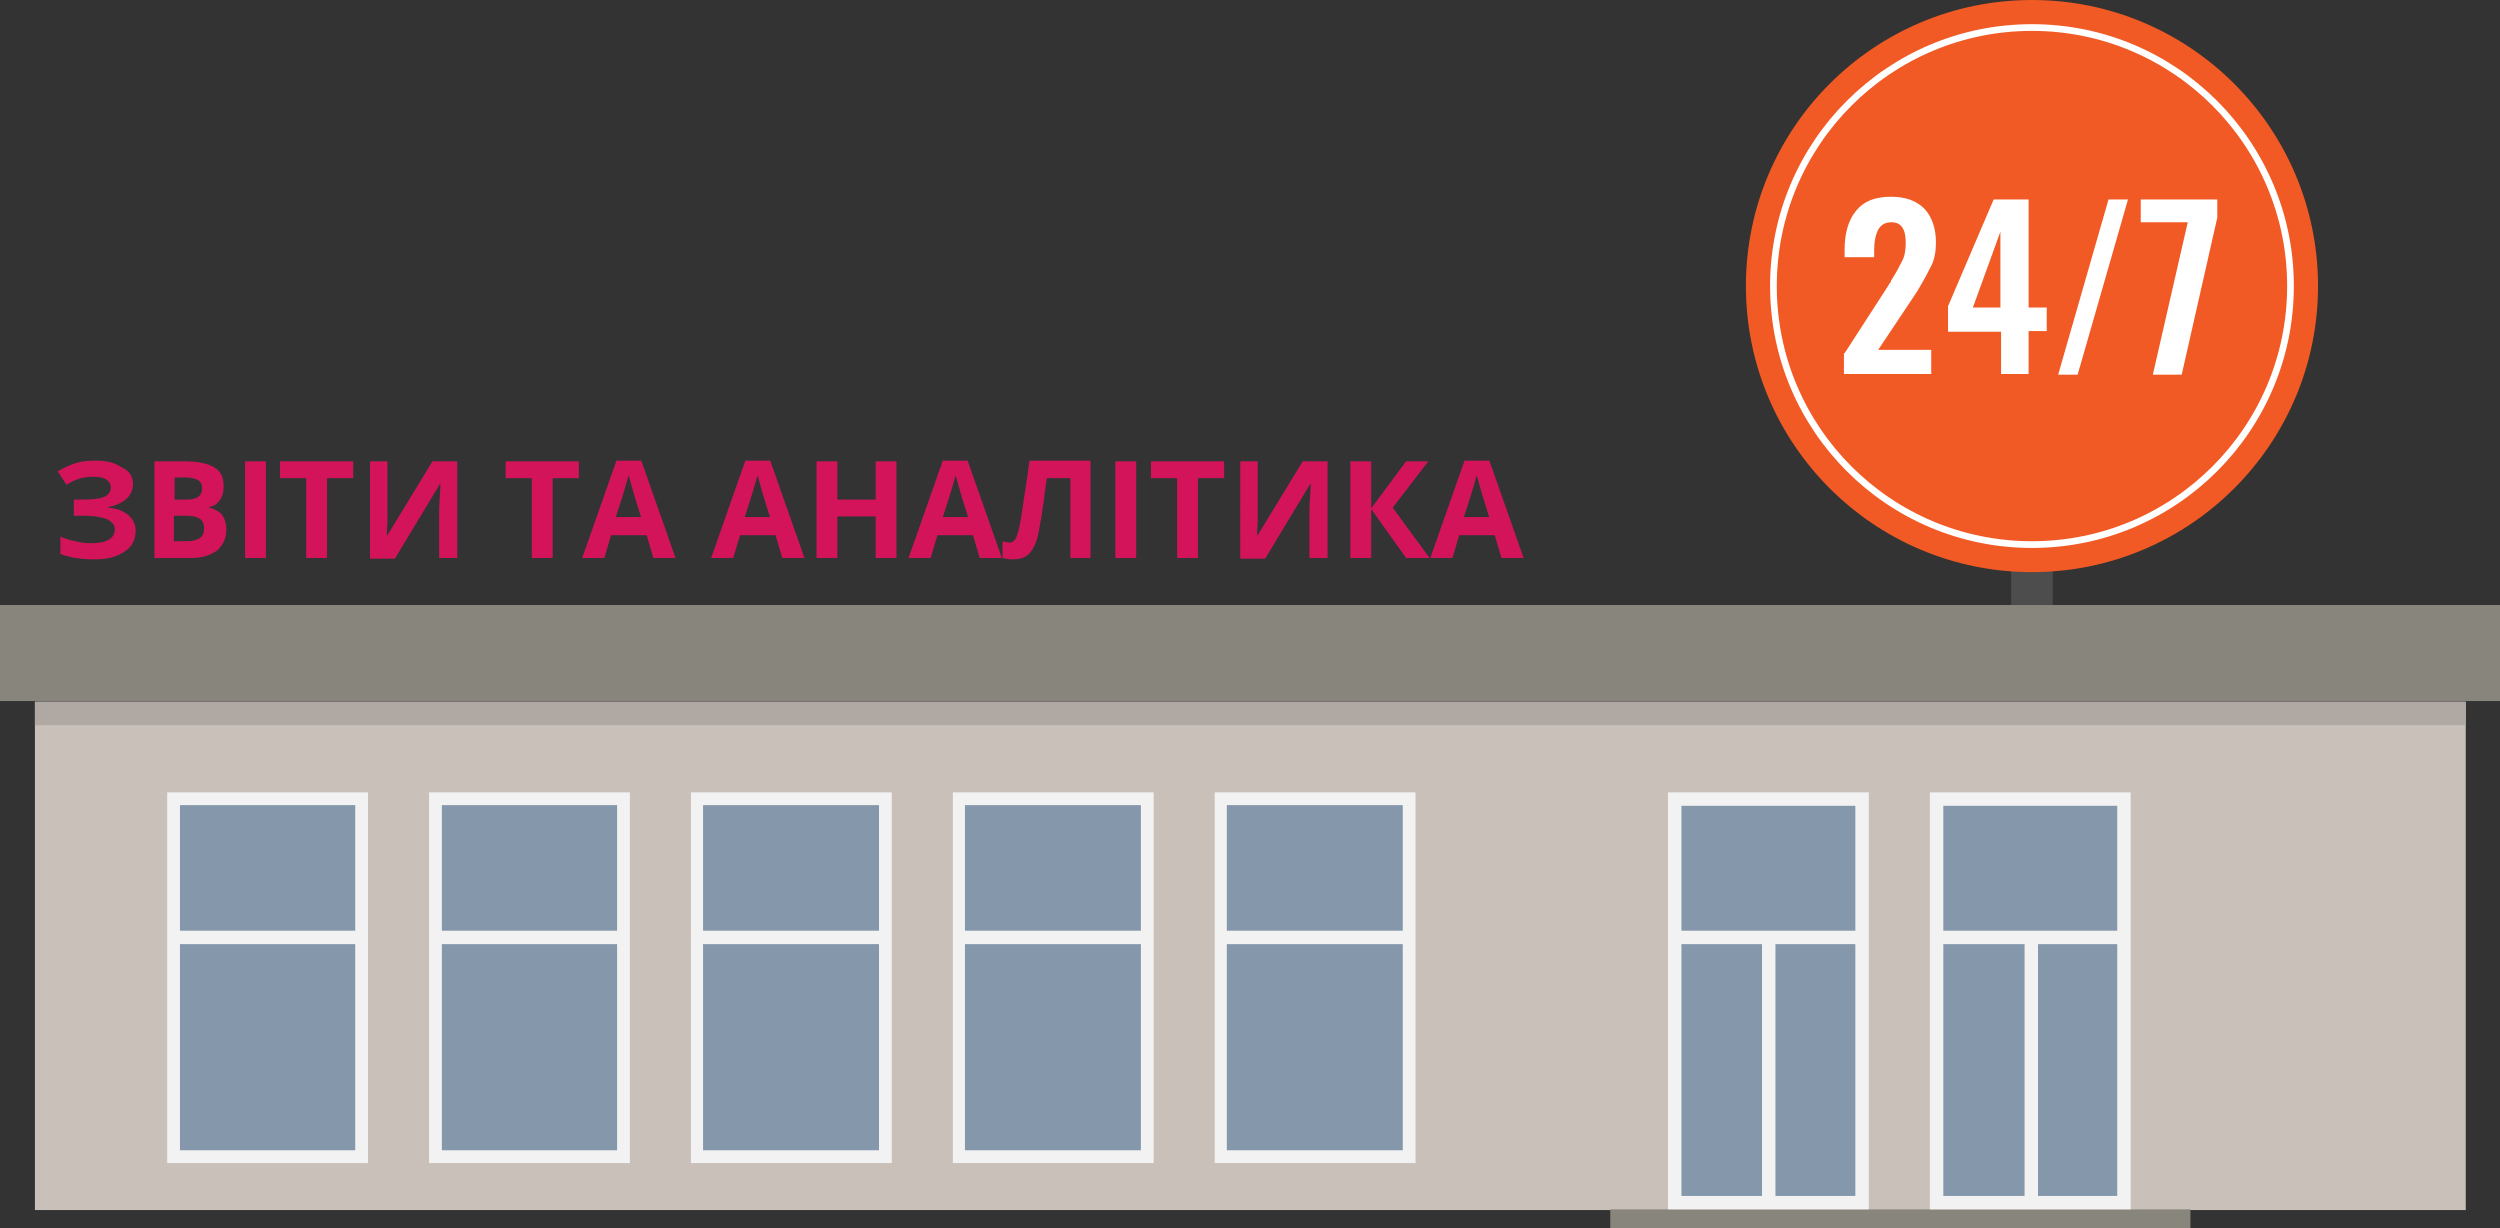 <?xml version="1.0" encoding="utf-8"?>
<!-- Generator: Adobe Illustrator 23.0.1, SVG Export Plug-In . SVG Version: 6.00 Build 0)  -->
<svg version="1.1" id="Layer_1" xmlns="http://www.w3.org/2000/svg" xmlns:xlink="http://www.w3.org/1999/xlink" x="0px" y="0px"
	 viewBox="0 0 372.3 182.9" style="enable-background:new 0 0 372.3 182.9;" xml:space="preserve">
<rect x="0" y="0" width="372.3" height="182.9" fill="#333333" stroke="none"/>
<style type="text/css">
	.st0{fill:#4D4D4D;}
	.st1{fill:#F15A24;}
	.st2{fill:#F15A24;stroke:#FFFFFF;stroke-miterlimit:10;}
	.st3{fill:#C9C1B9;}
	.st4{fill:#B0A8A2;}
	.st5{fill:#87857C;}
	.st6{fill:#8497AB;}
	.st7{fill:#F2F2F2;}
	.st8{fill:none;stroke:#F2F2F2;stroke-width:2;stroke-miterlimit:10;}
	.st9{fill:#D4145A;}
	.st10{fill:#FFFFFF;}
</style>
<g>
	<rect x="299.5" y="64.5" class="st0" width="6.2" height="25.7"/>
	<circle class="st1" cx="302.6" cy="42.6" r="42.6"/>
	<circle class="st2" cx="302.6" cy="42.6" r="38.5"/>
	<rect x="5.2" y="104.5" class="st3" width="362" height="75.7"/>
	<rect x="5.2" y="104.5" class="st4" width="362" height="3.5"/>
	<rect y="90.1" class="st5" width="372.3" height="14.3"/>
	<rect x="239.8" y="180.1" class="st5" width="86.4" height="2.8"/>
	<g>
		<g>
			<rect x="25.8" y="119" class="st6" width="28.1" height="53.3"/>
			<path class="st7" d="M52.9,119.9v51.4H26.8v-51.4H52.9 M54.8,118H24.9v55.2h29.9V118L54.8,118z"/>
		</g>
		<line class="st8" x1="26.5" y1="139.6" x2="53.6" y2="139.6"/>
		<g>
			<rect x="64.8" y="119" class="st6" width="28.1" height="53.3"/>
			<path class="st7" d="M91.9,119.9v51.4H65.8v-51.4H91.9 M93.8,118H63.9v55.2h29.9V118L93.8,118z"/>
		</g>
		<line class="st8" x1="65.5" y1="139.6" x2="92.6" y2="139.6"/>
		<g>
			<rect x="103.8" y="119" class="st6" width="28.1" height="53.3"/>
			<path class="st7" d="M130.9,119.9v51.4h-26.2v-51.4H130.9 M132.8,118h-29.9v55.2h29.9V118L132.8,118z"/>
		</g>
		<line class="st8" x1="104.5" y1="139.6" x2="131.6" y2="139.6"/>
		<g>
			<rect x="142.8" y="119" class="st6" width="28.1" height="53.3"/>
			<path class="st7" d="M169.9,119.9v51.4h-26.2v-51.4H169.9 M171.8,118h-29.9v55.2h29.9V118L171.8,118z"/>
		</g>
		<line class="st8" x1="143.5" y1="139.6" x2="170.6" y2="139.6"/>
		<g>
			<rect x="181.8" y="119" class="st6" width="28.1" height="53.3"/>
			<path class="st7" d="M208.9,119.9v51.4h-26.2v-51.4H208.9 M210.8,118h-29.9v55.2h29.9V118L210.8,118z"/>
		</g>
		<line class="st8" x1="182.5" y1="139.6" x2="209.6" y2="139.6"/>
		<g>
			<rect x="249.4" y="119" class="st6" width="27.9" height="60.1"/>
			<path class="st7" d="M276.3,120v58.1h-25.9V120H276.3 M278.3,118h-29.9v62.1h29.9V118L278.3,118z"/>
		</g>
		<line class="st8" x1="250" y1="139.6" x2="277.1" y2="139.6"/>
		<g>
			<rect x="288.4" y="119" class="st6" width="27.9" height="60.1"/>
			<path class="st7" d="M315.3,120v58.1h-25.9V120H315.3 M317.3,118h-29.9v62.1h29.9V118L317.3,118z"/>
		</g>
		<line class="st8" x1="289" y1="139.6" x2="316.1" y2="139.6"/>
		<line class="st8" x1="263.4" y1="139.6" x2="263.4" y2="178.7"/>
		<line class="st8" x1="302.5" y1="139.6" x2="302.5" y2="178.7"/>
	</g>
	<g>
		<g>
			<path class="st9" d="M19.8,72c0,0.9-0.3,1.7-1,2.3s-1.5,1-2.7,1.2v0.1c1.3,0.1,2.3,0.5,3,1.1c0.7,0.6,1.1,1.4,1.1,2.3
				c0,1.3-0.5,2.4-1.6,3.1c-1.1,0.8-2.6,1.2-4.5,1.2c-2.1,0-3.8-0.3-5.1-0.8v-2.6c0.6,0.3,1.3,0.5,2.2,0.7c0.8,0.2,1.6,0.3,2.3,0.3
				c2.4,0,3.6-0.7,3.6-2.1c0-0.6-0.4-1.1-1.2-1.5c-0.8-0.3-1.9-0.5-3.5-0.5h-1.4v-2.4h1.2c1.5,0,2.6-0.1,3.3-0.4
				c0.7-0.3,1-0.8,1-1.4c0-0.5-0.2-0.9-0.7-1.2c-0.4-0.3-1.1-0.4-2-0.4c-1.4,0-2.7,0.4-3.9,1.2l-1.3-2c0.8-0.5,1.7-0.9,2.6-1.2
				c0.9-0.3,1.9-0.4,3.1-0.4c1.6,0,2.8,0.3,3.8,1C19.3,70.1,19.8,71,19.8,72z"/>
			<path class="st9" d="M22.9,68.7h4.5c2,0,3.5,0.3,4.5,0.9s1.4,1.5,1.4,2.8c0,0.9-0.2,1.6-0.6,2.1c-0.4,0.6-0.9,0.9-1.6,1v0.1
				c0.9,0.2,1.6,0.6,2,1.1c0.4,0.6,0.6,1.3,0.6,2.2c0,1.3-0.5,2.3-1.4,3.1c-1,0.7-2.2,1.1-3.9,1.1h-5.4V68.7z M25.9,74.4h1.8
				c0.8,0,1.4-0.1,1.8-0.4s0.6-0.7,0.6-1.3c0-0.6-0.2-0.9-0.6-1.2c-0.4-0.2-1-0.4-1.9-0.4h-1.6V74.4z M25.9,76.8v3.8h2
				c0.8,0,1.5-0.2,1.9-0.5c0.4-0.3,0.6-0.8,0.6-1.5c0-1.2-0.9-1.8-2.6-1.8H25.9z"/>
			<path class="st9" d="M36.5,83.1V68.7h3.1v14.4H36.5z"/>
			<path class="st9" d="M48.7,83.1h-3.1V71.2h-3.9v-2.5h10.9v2.5h-3.9V83.1z"/>
			<path class="st9" d="M54.9,68.7h2.8v7l0,1.9l-0.1,2.1h0.1l6.7-11h3.7v14.4h-2.7v-6.9c0-0.9,0.1-2.3,0.2-4.1h-0.1l-6.7,11.1h-3.7
				V68.7z"/>
			<path class="st9" d="M82.3,83.1h-3.1V71.2h-3.9v-2.5h10.9v2.5h-3.9V83.1z"/>
			<path class="st9" d="M97.3,83.1l-1-3.4H91l-1,3.4h-3.3l5.1-14.5h3.7l5.1,14.5H97.3z M95.5,77.1c-1-3.1-1.5-4.9-1.6-5.3
				c-0.1-0.4-0.2-0.7-0.3-1c-0.2,0.8-0.8,2.9-1.9,6.2H95.5z"/>
			<path class="st9" d="M116.5,83.1l-1-3.4h-5.3l-1,3.4h-3.3l5.1-14.5h3.7l5.1,14.5H116.5z M114.7,77.1c-1-3.1-1.5-4.9-1.6-5.3
				c-0.1-0.4-0.2-0.7-0.3-1c-0.2,0.8-0.8,2.9-1.9,6.2H114.7z"/>
			<path class="st9" d="M133.5,83.1h-3.1v-6.2h-5.7v6.2h-3.1V68.7h3.1v5.7h5.7v-5.7h3.1V83.1z"/>
			<path class="st9" d="M145.9,83.1l-1-3.4h-5.3l-1,3.4h-3.3l5.1-14.5h3.7l5.1,14.5H145.9z M144.2,77.1c-1-3.1-1.5-4.9-1.6-5.3
				c-0.1-0.4-0.2-0.7-0.3-1c-0.2,0.8-0.8,2.9-1.9,6.2H144.2z"/>
			<path class="st9" d="M162.5,83.1h-3.1V71.2h-3.5l-0.2,1.3c-0.4,3.4-0.8,5.7-1.1,7.1c-0.3,1.4-0.8,2.3-1.4,2.9
				c-0.6,0.6-1.4,0.8-2.4,0.8c-0.6,0-1-0.1-1.5-0.2v-2.5c0.4,0.1,0.7,0.2,1.1,0.2c0.3,0,0.6-0.2,0.8-0.5c0.2-0.3,0.4-0.9,0.6-1.8
				c0.2-0.9,0.4-2.3,0.7-4.3c0.3-2,0.6-3.8,0.8-5.6h9.1V83.1z"/>
			<path class="st9" d="M166.1,83.1V68.7h3.1v14.4H166.1z"/>
			<path class="st9" d="M178.4,83.1h-3.1V71.2h-3.9v-2.5h10.9v2.5h-3.9V83.1z"/>
			<path class="st9" d="M184.5,68.7h2.8v7l0,1.9l-0.1,2.1h0.1l6.7-11h3.7v14.4h-2.7v-6.9c0-0.9,0.1-2.3,0.2-4.1h-0.1l-6.7,11.1h-3.7
				V68.7z"/>
			<path class="st9" d="M212.9,83.1h-3.5l-5.2-7.3v7.3h-3.1V68.7h3.1v7l5.2-7h3.3l-5.3,6.9L212.9,83.1z"/>
			<path class="st9" d="M223.6,83.1l-1-3.4h-5.3l-1,3.4h-3.3l5.1-14.5h3.7l5.1,14.5H223.6z M221.8,77.1c-1-3.1-1.5-4.9-1.6-5.3
				c-0.1-0.4-0.2-0.7-0.3-1c-0.2,0.8-0.8,2.9-1.9,6.2H221.8z"/>
		</g>
	</g>
	<g>
		<path class="st10" d="M274.7,52.6l6.4-9.9c0.1-0.2,0.2-0.3,0.3-0.5c0.1-0.1,0.2-0.2,0.2-0.4c0.8-1.2,1.3-2.2,1.7-3
			c0.4-0.8,0.5-1.7,0.5-2.7c0-2-0.7-3-2.1-3c-1,0-1.6,0.4-2,1.1c-0.4,0.8-0.6,1.8-0.6,3v1.1h-4.4v-1.2c0-2.4,0.6-4.4,1.7-5.7
			c1.1-1.4,2.8-2.1,5.2-2.1c2.2,0,3.8,0.6,5,1.8c1.1,1.2,1.7,2.9,1.7,5c0,1.3-0.2,2.5-0.7,3.5c-0.5,1-1.2,2.3-2.1,3.8l-0.4,0.6
			l-5.4,8.1h7.9v3.6h-13V52.6z"/>
		<path class="st10" d="M297.9,49.4h-7.8v-3.8l6.8-15.9h5.2v16.1h2.7v3.5h-2.7v6.4h-4.1V49.4z M297.9,45.8V34.5l-4.1,11.3H297.9z"/>
		<path class="st10" d="M314,29.7h2.9l-7.5,26.1h-2.9L314,29.7z"/>
		<path class="st10" d="M325.8,33.1h-7v-3.4h11.4v2.7l-5.3,23.4h-4.3L325.8,33.1z"/>
	</g>
</g>
</svg>
